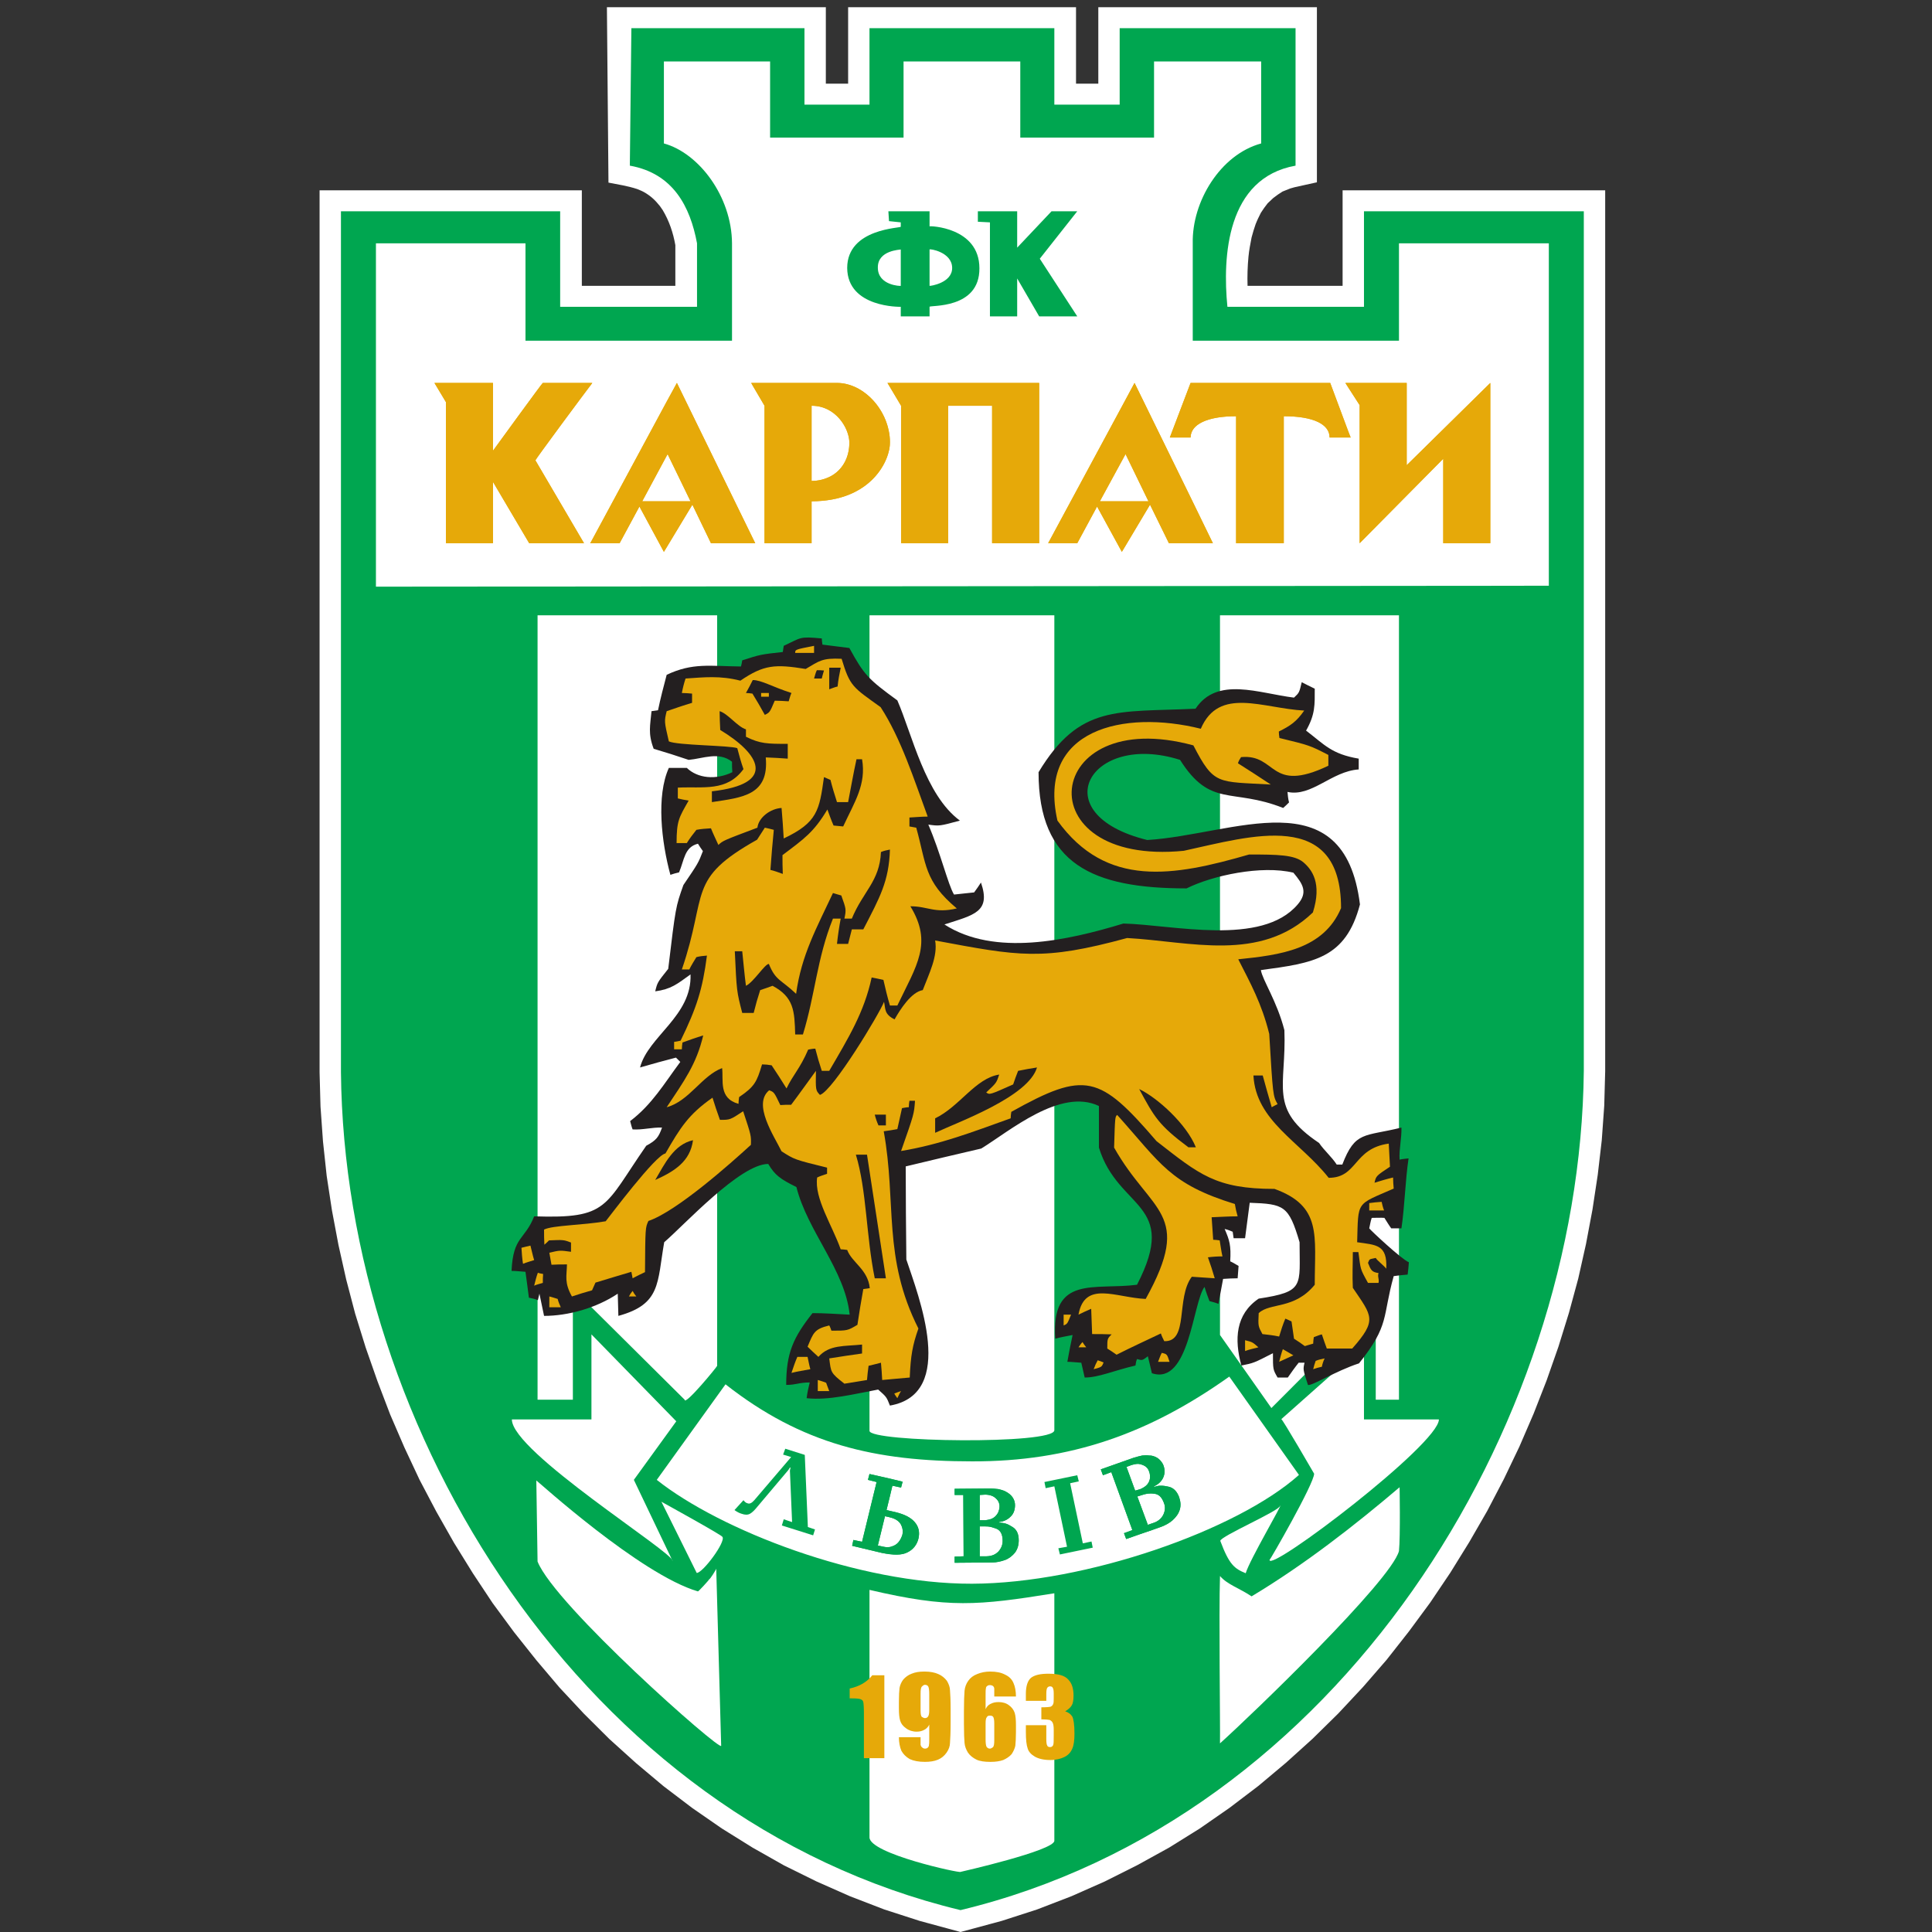 <?xml version="1.0" encoding="UTF-8"?>
<svg xmlns="http://www.w3.org/2000/svg" width="266" height="266" viewBox="0 0 266 266" fill="none">
  <rect x="0" y="0" width="266" height="266" fill="#333333" stroke="none"/>
  <g clip-path="url(#clip0_1625_641)">
    <path fill-rule="evenodd" clip-rule="evenodd" d="M169.292 248.899L173.256 245.886L177.051 242.703L180.717 239.393L184.255 235.913L187.665 232.264L190.906 228.53L193.975 224.625L196.917 220.638L199.687 216.521L202.288 212.319L204.76 208.033L207.063 203.621L209.195 199.165L211.155 194.624L212.945 190.043L214.567 185.416L216.015 180.749L217.294 176.039L218.36 171.285L219.254 166.534L219.981 161.738L220.533 156.985L220.874 152.232L221.004 147.481V26.201H184.851V39.356H171.765C171.722 37.999 171.765 36.683 171.893 35.326C171.977 34.434 172.149 33.585 172.319 32.694C172.49 32.058 172.661 31.463 172.874 30.869C173.087 30.318 173.342 29.808 173.598 29.299C173.896 28.833 174.196 28.408 174.537 27.983L175.304 27.263C175.729 26.923 176.113 26.669 176.583 26.371L177.648 25.947L178.245 25.777L181.314 25.099V0.995H151.217V11.519H148.148V0.995H116.771V11.519H113.702V0.995H83.561L83.775 25.141C85.097 25.395 86.461 25.608 87.74 26.032C88.038 26.159 88.379 26.286 88.678 26.457C89.573 26.965 90.212 27.56 90.851 28.366L91.236 28.918C92.131 30.403 92.685 32.058 92.983 33.755V39.357H80.108V26.201H44V147.65L44.128 152.36L44.469 157.155L44.98 161.908L45.706 166.661L46.601 171.412L47.666 176.166L48.903 180.877L50.352 185.545L51.972 190.169L53.72 194.753L55.681 199.292L57.77 203.749L60.072 208.119L62.502 212.404L65.102 216.606L67.831 220.722L70.772 224.711L73.841 228.572L77.039 232.349L80.407 235.956L83.903 239.435L87.569 242.745L91.363 245.929L95.328 248.94L99.378 251.742L103.598 254.372L107.946 256.833L112.423 259.041L117.026 261.078L121.758 262.901L126.619 264.471L132.246 266L137.915 264.471L142.776 262.901L147.508 261.078L152.111 259.041L156.588 256.793L160.979 254.372L165.199 251.742L169.292 248.899Z" fill="white"></path>
    <path fill-rule="evenodd" clip-rule="evenodd" d="M132.245 262.987C184.255 250.468 217.55 196.746 218.061 147.437V29.087H187.794V42.242H168.992C168.31 35.367 168.866 24.504 178.373 22.808V3.881H154.158V14.405H145.163V3.881H119.712V14.405H110.76V3.881H86.929L86.717 22.808C92.684 23.868 95.029 28.451 95.967 33.5V42.242H77.124V29.087H46.942V147.607C47.411 196.916 80.279 250.468 132.246 262.987" fill="#00A650"></path>
    <path fill-rule="evenodd" clip-rule="evenodd" d="M51.759 80.772V33.5H72.349V46.91H100.784V33.5C100.741 27.05 96.223 21.067 91.406 19.751V8.464H106.028V18.945H124.402V8.464H140.474V18.945H158.89V8.464H173.639V19.751C168.012 21.279 164.091 27.771 164.219 33.5V46.91H192.612V33.5H213.245V80.645L51.759 80.772ZM187.794 185.289V195.431H198.11C198.11 198.827 174.791 216.521 174.791 214.78C174.876 214.78 180.931 204.257 180.931 202.9C180.931 202.9 176.583 195.389 176.412 195.389L187.794 185.289ZM78.873 177.439V192.715H74.012V84.719H98.738V188.047C98.738 188.175 94.262 193.605 94.262 192.715L78.873 177.439ZM119.713 84.719H145.163V196.916C145.163 198.911 119.755 198.571 119.713 197.002V84.719Z" fill="white"></path>
    <path fill-rule="evenodd" clip-rule="evenodd" d="M175.046 193.861L167.97 183.804V84.719H192.611V192.715H189.414V179.475L175.046 193.861Z" fill="white"></path>
    <path fill-rule="evenodd" clip-rule="evenodd" d="M122.526 193.522C122.058 192.332 122.058 192.332 120.906 191.315C117.666 191.91 114.085 192.844 111.059 192.504C111.144 191.781 111.314 191.018 111.485 190.339C109.95 190.339 109.651 190.677 108.245 190.677C108.245 186.265 109.225 184.143 111.868 180.791C113.445 180.791 115.364 180.918 116.984 181.003C116.344 174.85 111.187 169.546 109.651 163.435C107.435 162.331 106.71 161.824 105.772 160.254C101.893 160.254 94.176 168.697 91.448 171.031C90.468 176.632 91.022 179.561 85.138 181.173C85.096 180.367 85.096 178.881 85.053 178.117C82.069 180.112 78.19 181.173 74.907 181.173C74.695 180.112 74.481 179.093 74.268 178.117C74.182 178.415 74.14 178.712 74.055 179.009C73.672 178.838 73.245 178.755 72.819 178.669C72.648 177.438 72.52 176.25 72.349 175.104C71.668 175.062 71.071 174.978 70.431 174.978C70.644 170.181 72.264 170.733 73.543 167.466C83.818 167.806 83.135 166.15 88.975 157.748C90.382 156.985 90.681 156.561 91.15 155.244C89.701 155.203 88.506 155.585 87.1 155.499C86.972 155.202 86.887 154.821 86.759 154.354C89.785 152.061 91.448 149.177 93.665 146.205C93.452 145.995 93.239 145.783 93.068 145.613C91.412 146.04 89.764 146.493 88.123 146.97C89.231 142.685 95.285 139.885 95.072 134.156C93.196 135.514 92.386 136.192 90.212 136.489C90.51 135.26 90.51 135.26 92.002 133.392C93.025 124.862 93.025 124.862 94.092 121.849C96.138 118.836 96.138 118.836 96.777 117.182C96.521 116.841 96.308 116.503 96.095 116.164C94.219 116.629 94.219 118.413 93.494 120.109C93.068 120.195 92.685 120.322 92.3 120.449C91.064 115.909 90.34 109.586 92.088 105.725H94.56C96.052 107.168 98.567 107.421 100.827 106.318C100.784 105.851 100.784 105.342 100.784 104.875C98.951 103.433 96.777 104.451 94.816 104.621C93.221 104.079 91.615 103.57 89.999 103.093C89.189 100.971 89.53 99.868 89.7 97.916C89.956 97.874 90.254 97.831 90.596 97.789C90.937 96.134 91.363 94.521 91.789 92.909C95.37 91.211 97.757 91.721 102.021 91.763C102.106 91.466 102.148 91.169 102.191 90.915C104.706 90.109 104.706 90.109 107.776 89.768C107.818 89.472 107.861 89.174 107.904 88.92C110.377 87.774 109.993 87.605 113.146 87.902C113.146 88.156 113.19 88.454 113.232 88.75C114.427 88.92 115.705 89.047 116.941 89.216C118.987 92.951 119.541 93.503 123.548 96.431C125.595 101.141 127.385 109.459 132.16 112.981C129.347 113.744 129.347 113.744 127.812 113.532C129.474 117.351 130.542 121.849 131.351 123.164C132.246 123.08 133.183 122.953 134.121 122.868C134.463 122.401 134.761 121.976 135.06 121.51C136.466 125.583 134.079 125.966 130.029 127.28C136.935 131.736 146.996 129.487 154.669 127.153C161.492 127.324 173.726 130.337 178.669 124.523C180.079 122.868 179.437 121.764 178.074 120.152C173.683 119.09 166.947 120.533 163.367 122.316C150.449 122.316 142.989 119.006 142.989 106.318C148.659 96.941 153.773 98.086 164.601 97.577C167.587 93.079 173.299 95.456 178.16 96.049C178.883 95.37 178.883 95.37 179.224 93.927C179.822 94.225 180.377 94.521 181.016 94.819C181.016 97.025 181.101 98.34 179.822 100.59C182.378 102.541 183.318 103.815 187.069 104.451V105.936C183.318 106.191 180.589 109.755 177.264 109.033C177.305 109.5 177.35 110.01 177.477 110.477C177.222 110.731 176.965 110.986 176.667 111.241C169.591 108.44 166.692 111.283 162.471 104.621C150.066 100.674 143.501 112.09 157.951 115.654C169.846 114.932 185.065 107.039 187.24 124.523C185.278 131.992 180.845 132.586 173.598 133.562C173.811 134.918 175.815 137.848 176.837 141.836C177.136 149.644 174.578 152.658 181.613 157.367C182.294 158.386 183.36 159.277 184.041 160.338H184.81C186.601 155.671 187.836 156.517 192.951 155.245C192.995 156.73 192.611 158.173 192.696 159.657C193.079 159.573 193.549 159.53 193.932 159.489C193.464 162.671 193.421 165.896 192.951 169.122H191.546C191.204 168.654 190.906 168.145 190.607 167.678C190.138 167.638 189.244 167.678 188.86 167.678C188.687 168.188 188.646 168.57 188.519 169.122C188.732 169.42 192.995 173.407 193.975 173.79C193.932 174.34 193.89 174.892 193.805 175.487C193.123 175.529 192.526 175.614 191.887 175.699C190.309 181.301 191.374 182.403 187.11 187.709C183.956 188.726 180.546 190.89 180.079 190.677C179.395 188.557 179.395 188.557 179.609 187.622H178.799C178.287 188.259 177.775 188.981 177.306 189.66H175.9C175.26 188.557 175.26 188.557 175.26 186.308C172.617 187.665 172.617 187.665 170.911 188.006C169.932 184.398 170.101 180.962 173.299 178.796C179.651 177.821 178.927 177.099 178.927 171.031C177.434 165.981 176.796 165.769 172.062 165.599C171.851 167.169 171.637 168.825 171.423 170.479H169.846C169.802 170.181 169.761 169.885 169.719 169.588C169.334 169.42 168.992 169.291 168.61 169.207C169.292 170.777 169.504 171.455 169.378 173.661C169.761 173.832 170.101 174.044 170.529 174.298C170.485 174.85 170.442 175.402 170.4 175.997C169.719 175.997 169.036 176.039 168.397 176.081C168.184 177.184 167.97 178.372 167.757 179.519C167.373 179.347 166.947 179.263 166.521 179.136C166.267 178.494 166.039 177.843 165.838 177.184C164.219 179.306 163.751 190.804 158.592 189.066C158.422 188.26 158.208 187.453 158.037 186.731C157.269 187.324 157.269 187.324 156.546 187.114C156.417 187.41 156.375 187.709 156.333 188.006C153.263 188.726 151.259 189.66 149.342 189.66C149.17 188.981 149.042 188.259 148.872 187.622C148.19 187.581 147.551 187.496 146.953 187.496C147.166 186.265 147.423 184.993 147.678 183.804C146.826 183.973 146.058 184.101 145.291 184.312C144.693 175.487 150.705 177.651 156.546 176.886C162.428 165.514 153.945 166.619 151.302 158.003V152.276C146.015 149.73 138.982 155.754 135.101 158.131C131.649 158.938 128.196 159.744 124.7 160.592C124.7 164.836 124.743 169.079 124.786 173.407C126.448 178.415 131.778 191.909 122.526 193.522Z" fill="#231F20"></path>
    <path fill-rule="evenodd" clip-rule="evenodd" d="M116.26 190.508C114.298 188.981 114.427 188.939 114.171 187.028C115.705 186.774 117.198 186.563 118.689 186.351V185.12C116.26 185.373 114.171 185.12 112.678 186.818C112.124 186.308 111.655 185.883 111.187 185.416C111.997 183.506 112.081 182.998 114.171 182.488C114.297 182.7 114.383 182.955 114.47 183.21C116.686 183.21 116.686 183.21 118.05 182.404C118.305 180.749 118.561 179.094 118.86 177.48C119.116 177.438 119.415 177.397 119.754 177.353C119.499 174.765 117.282 173.832 116.643 172.091C116.302 172.049 116.004 172.007 115.748 172.007C114.596 168.739 112.081 164.963 112.508 162.119C112.934 161.908 113.404 161.779 113.872 161.612V160.761C109.396 159.658 109.396 159.658 107.605 158.512C106.539 156.349 103.598 152.02 105.899 150.111C106.582 150.365 106.582 150.365 107.435 152.148C107.904 152.106 108.373 152.106 108.927 152.106C110.078 150.577 111.187 149.007 112.337 147.437C112.295 150.111 112.295 150.111 112.892 150.748C114.683 150.196 121.119 139.501 121.716 137.932C121.93 138.908 121.716 139.63 123.165 140.351C123.932 138.993 125.467 136.574 127.046 136.32C127.94 133.985 129.134 131.651 128.751 129.487C140.347 131.651 143.501 132.33 155.181 129.148C163.835 129.614 173.513 132.586 180.76 125.626C182.038 121.595 180.632 119.728 179.437 118.709C178.203 117.691 175.942 117.648 171.977 117.648C161.577 120.66 152.324 122.316 145.589 112.981C142.733 100.335 154.755 97.704 165.328 100.335C167.842 94.48 173.853 97.535 179.566 97.832C178.5 99.359 177.69 99.911 176.07 100.717C176.07 101.015 176.113 101.311 176.155 101.608C180.334 102.626 180.334 102.626 182.891 103.942V105.427C174.706 109.332 175.856 103.772 170.869 104.24C170.699 104.494 170.529 104.791 170.442 105.089C171.936 106.021 173.469 107.04 174.961 108.015C167.587 107.591 167.16 108.143 164.305 102.626C143.501 96.941 140.942 119.303 162.982 117.139C172.191 115.145 184.638 111.199 184.638 125.032C182.209 130.76 176.198 131.483 170.485 132.076C172.149 135.343 173.726 138.187 174.75 142.346C175.26 150.875 175.26 150.875 175.9 152.02C175.602 152.148 175.345 152.318 175.09 152.444C174.664 150.96 174.238 149.518 173.853 148.073H172.574C172.915 154.355 178.97 157.155 182.933 162.163C186.942 162.163 186.301 158.131 191.204 157.453C191.246 158.512 191.333 159.573 191.374 160.634C189.457 161.908 189.457 161.908 189.244 162.841C190.054 162.587 190.906 162.331 191.801 162.119C191.801 162.629 191.844 163.138 191.887 163.647C186.644 165.94 187.027 165.259 186.856 171.031C189.457 171.412 191.034 171.328 190.862 174.681C190.564 174.255 189.627 173.577 189.414 173.194C188.476 173.407 188.604 173.28 188.347 173.874C188.732 174.85 188.86 175.148 189.797 175.275C189.627 175.826 189.925 176.081 189.797 176.632H188.347C187.197 174.552 187.368 174.85 187.026 172.389H186.259C186.259 174.13 186.173 175.487 186.259 177.311C188.901 181.216 189.669 181.724 186.173 185.671H182.678C182.438 185.025 182.211 184.374 181.996 183.718C181.613 183.804 181.271 183.973 180.888 184.102C180.845 184.398 180.802 184.695 180.802 184.993C180.377 185.12 180.035 185.204 179.651 185.332C179.168 184.973 178.67 184.633 178.16 184.313C178.03 183.506 177.947 182.7 177.818 181.936C177.519 181.808 177.223 181.639 176.965 181.555C176.623 182.361 176.368 183.167 176.113 184.016C175.345 183.846 174.536 183.762 173.812 183.678C173.214 182.574 173.214 182.574 173.299 180.791C174.876 179.306 178.203 180.325 181.016 176.886C181.016 170.14 182.038 166.065 175.474 163.689C167.373 163.689 165.115 161.695 159.23 157.112C151.387 147.989 149.427 147.395 139.237 153.081C139.194 153.377 139.151 153.675 139.151 153.972C133.823 155.881 129.433 157.58 124.061 158.471C125.851 153.377 125.851 153.377 125.979 151.554H125.212C125.168 151.851 125.126 152.148 125.126 152.444C124.786 152.444 124.486 152.53 124.188 152.572C123.975 153.506 123.762 154.481 123.548 155.457C122.909 155.585 122.313 155.671 121.673 155.755C123.464 165.643 121.502 173.11 126.448 182.912C125.639 185.204 125.382 186.647 125.255 189.66C123.975 189.787 122.697 189.872 121.46 190C121.417 189.235 121.375 188.429 121.29 187.622C120.735 187.75 120.181 187.921 119.585 188.047C119.499 188.727 119.415 189.364 119.371 190C118.348 190.17 117.282 190.339 116.26 190.508Z" fill="#E6A909"></path>
    <path fill-rule="evenodd" clip-rule="evenodd" d="M171.509 216.606C169.974 215.969 169.249 215.46 168.012 212.15C168.012 211.514 176.241 207.991 176.241 207.313C176.71 206.888 172.062 214.738 171.509 216.606ZM92.6 214.909C92.77 213.763 70.474 199.887 70.474 195.431H81.43V183.719L93.111 195.685L87.27 203.749L92.6 214.909Z" fill="white"></path>
    <path fill-rule="evenodd" clip-rule="evenodd" d="M95.925 216.565L91.064 206.761C91.064 206.761 99.463 211.386 99.463 211.598C99.974 212.235 96.777 216.565 95.925 216.565ZM133.823 218.049C118.177 218.091 99.122 210.665 90.425 203.749L99.889 190.594C110.419 198.867 120.522 201.201 133.823 201.201C147.338 201.245 158.208 197.382 169.249 189.532L178.841 203.069C170.359 210.665 149.512 218.004 133.823 218.049ZM167.97 240.029C168.012 237.399 167.801 222.249 167.97 216.987C168.992 218.176 170.614 218.643 172.319 219.788C179.609 215.417 186.557 209.986 192.696 204.766C192.696 204.385 192.823 211.514 192.611 213.551C191.502 217.667 172.36 236.084 167.97 240.029ZM119.713 252.972V218.896C130.583 221.444 134.633 221.061 145.163 219.365V253.439C145.163 254.797 132.246 257.725 132.246 257.725C132.246 257.937 119.713 255.222 119.713 252.972Z" fill="white"></path>
    <path fill-rule="evenodd" clip-rule="evenodd" d="M99.292 240.369C99.164 241.133 76.4 221.019 74.012 214.993L73.842 203.833C73.928 203.833 88.124 216.774 96.096 219.108C96.181 219.108 97.63 217.538 97.63 217.453C97.758 217.453 98.611 216.095 98.611 215.968L99.293 240.368" fill="white"></path>
    <path fill-rule="evenodd" clip-rule="evenodd" d="M81.43 74.535L81.26 74.79H81.43V74.535ZM81.43 52.724V52.893C80.322 54.336 73.713 63.247 73.713 63.375L80.407 74.79H72.861L67.874 66.345V74.79H61.393V55.354L59.816 52.724H67.874V62.059C68.343 61.422 74.652 52.723 74.737 52.723L81.43 52.724ZM81.43 52.893V52.724H81.558C81.514 52.724 81.473 52.808 81.43 52.893ZM91.747 55.354V62.822L88.421 69.018H91.747V75.426L91.405 75.978L88.037 69.739L85.309 74.79H81.43V74.535L91.747 55.354ZM103.684 74.195L93.197 52.724L91.747 55.354V62.822L91.918 62.525L95.072 69.018H91.747V75.426L95.328 69.485L97.886 74.79H103.684V74.195ZM103.684 52.724V53.19L103.428 52.724H103.684ZM103.684 74.79L103.982 74.79L103.684 74.195V74.79ZM114.341 52.724V56.586C113.616 56.118 112.721 55.864 111.74 55.864V66.217C112.721 66.217 113.574 65.962 114.341 65.581V68.806C113.531 68.933 112.678 69.018 111.74 69.018V74.79H105.261V55.864L103.684 53.19V52.724H114.341ZM122.355 59.3C121.632 55.735 118.561 52.724 115.236 52.724H114.341V56.586C116.004 57.604 116.941 59.555 116.941 60.955C116.941 63.035 115.96 64.733 114.341 65.581V68.806C119.499 67.957 121.758 64.562 122.355 62.186V59.3ZM122.355 52.978L122.185 52.724H122.355V52.978ZM122.355 62.186C122.47 61.757 122.527 61.314 122.526 60.87C122.526 60.361 122.483 59.81 122.355 59.3V62.186ZM154.796 55.354V62.822L151.429 69.018H154.796V75.426L154.457 75.978L151.046 69.739L148.318 74.79H144.311L154.796 55.354ZM124.061 74.79V55.864L122.355 52.978V52.724H143.074V74.79H136.594V55.864H130.542V74.79H124.061ZM164.048 68.721L156.205 52.724L154.796 55.354V62.822L154.969 62.525L158.123 69.018H154.796V75.426L158.337 69.485L160.937 74.79H164.048V68.721ZM164.048 52.724V59.555C163.965 59.772 163.922 60.002 163.92 60.235H161.064L163.92 52.724H164.048ZM164.048 74.79V68.721L166.991 74.79L164.048 74.79ZM185.578 59.3L183.146 52.724H164.048V59.555C164.56 58.155 166.733 57.306 170.188 57.306V74.79H176.752V57.306C180.931 57.306 183.061 58.452 183.061 60.235H185.578V59.3ZM185.578 52.724V53.275L185.236 52.724H185.578ZM185.578 53.275L187.197 55.779V74.79L198.707 63.161V74.79H205.187V52.724L193.676 64.053V52.724H185.578V53.275ZM185.578 60.235V59.3L185.96 60.234L185.578 60.235Z" fill="#E6A909"></path>
    <path fill-rule="evenodd" clip-rule="evenodd" d="M166.991 74.79H160.937L158.337 69.485L154.457 75.978L151.046 69.739L148.318 74.79H144.311L156.205 52.724L166.991 74.79ZM151.429 69.018L154.969 62.526L158.123 69.018H151.429ZM61.393 74.79V55.354L59.816 52.724H67.874V62.059C68.343 61.422 74.652 52.723 74.737 52.723H81.558C81.047 53.318 73.713 63.247 73.713 63.375L80.407 74.79H72.861L67.874 66.345V74.79H61.393ZM103.982 74.79H97.886L95.328 69.485L91.405 75.978L88.037 69.739L85.309 74.79H81.26L93.197 52.724L103.982 74.79ZM88.421 69.018L91.918 62.526L95.072 69.018H88.421ZM105.261 74.79V55.864L103.428 52.724H115.236C119.031 52.724 122.526 56.669 122.526 60.87C122.611 63.247 120.054 69.018 111.74 69.018V74.79H105.261ZM111.74 66.216V55.864C115.066 55.864 116.941 58.961 116.941 60.955C116.941 64.011 114.853 66.216 111.74 66.216ZM187.197 74.79V55.779L185.236 52.724H193.676V64.053L205.187 52.724V74.79H198.707V63.161L187.197 74.79ZM170.187 74.79V57.306C166.18 57.306 163.92 58.452 163.92 60.235H161.064L163.92 52.724H183.146L185.96 60.235H183.061C183.061 58.452 180.93 57.306 176.752 57.306V74.79H170.187ZM124.061 74.79V55.864L122.185 52.724H143.074V74.79H136.594V55.864H130.542V74.79H124.061ZM188.518 166.661V165.642C189.074 165.557 189.627 165.514 190.224 165.471C190.309 165.854 190.395 166.236 190.564 166.661H188.519M123.548 192.504C123.392 192.301 123.25 192.088 123.123 191.866C123.464 191.74 123.762 191.612 124.061 191.528C123.848 191.824 123.72 192.163 123.548 192.504ZM112.593 191.528V190C112.976 190.127 113.36 190.211 113.744 190.383C113.872 190.722 114 191.102 114.171 191.528H112.593ZM108.97 189.024C109.225 188.259 109.481 187.496 109.78 186.817H111.187C111.314 187.369 111.399 187.92 111.569 188.514C110.675 188.684 109.78 188.812 108.97 189.024ZM150.578 188.514C150.747 188.047 150.919 187.665 151.133 187.283C151.387 187.369 151.642 187.453 151.942 187.581C151.686 188.216 151.686 188.216 150.578 188.514M180.802 188.514C180.887 188.132 181.016 187.709 181.143 187.369C181.527 187.2 181.954 187.114 182.379 187.028C182.201 187.392 182.072 187.777 181.996 188.175C181.569 188.259 181.143 188.387 180.802 188.514ZM159.444 187.496C159.615 187.071 159.742 186.647 159.955 186.265C160.681 186.433 160.681 186.433 161.022 187.496H159.444ZM176.113 187.496C176.283 186.903 176.411 186.308 176.624 185.756C177.092 186.011 177.563 186.308 178.074 186.605C177.433 186.902 176.752 187.2 176.113 187.496ZM171.423 186.011V184.524C172.447 184.78 172.447 184.78 173.256 185.501C172.617 185.671 171.977 185.798 171.423 186.011ZM148.487 185.501C148.659 185.247 148.828 184.993 149.042 184.78C149.17 184.993 149.342 185.247 149.554 185.501H148.487ZM146.442 182.488V181.003H147.465C146.954 182.276 146.954 182.276 146.442 182.488ZM75.632 179.985V178.5C76.015 178.583 76.356 178.712 76.783 178.839C76.868 179.221 77.04 179.604 77.209 179.985H75.632ZM86.588 178.5C86.716 178.245 86.887 177.99 87.099 177.736C87.227 177.99 87.398 178.245 87.612 178.5H86.588ZM73.543 177.014C73.713 176.378 73.842 175.783 74.055 175.231C74.268 175.316 74.523 175.36 74.779 175.402C74.737 175.783 74.737 176.208 74.737 176.632C74.31 176.76 73.928 176.845 73.543 177.014ZM72.008 174.002C71.881 173.238 71.838 172.474 71.795 171.795C72.179 171.71 72.605 171.583 73.032 171.498C73.202 172.135 73.331 172.813 73.543 173.493C73.032 173.661 72.521 173.79 72.008 174.002ZM153.732 186.52C153.306 186.223 152.879 185.926 152.453 185.671C152.453 184.313 152.453 184.313 153.051 183.718C152.155 183.677 151.259 183.677 150.365 183.677C150.322 182.488 150.278 181.342 150.237 180.197C149.639 180.451 149.085 180.706 148.487 181.003C149.342 176.251 153.647 178.669 157.74 178.839C164.346 166.914 158.507 167.085 153.391 158.003C153.519 153.761 153.519 153.761 153.817 153.506C159.828 160.21 161.064 163.01 170.017 165.769C170.101 166.321 170.229 166.873 170.4 167.466C169.165 167.466 167.97 167.552 166.82 167.593C166.905 168.57 166.947 169.63 167.033 170.692C167.288 170.692 167.628 170.733 167.927 170.777C168.055 171.498 168.14 172.263 168.31 172.982C167.628 172.982 166.947 173.026 166.308 173.11C166.652 174.062 166.964 175.025 167.246 175.997C166.18 175.911 165.115 175.868 164.091 175.783C161.874 178.712 163.708 184.78 160.297 184.653C160.126 184.313 159.955 183.973 159.828 183.592C157.782 184.568 155.736 185.501 153.732 186.52Z" fill="#E6A909"></path>
    <path fill-rule="evenodd" clip-rule="evenodd" d="M120.437 175.997C119.243 170.14 119.329 163.86 117.837 158.978H119.371C120.224 164.624 121.119 170.31 121.971 175.997H120.437ZM163.622 157.961C159.529 154.906 158.932 153.802 156.845 149.941C159.402 151.171 163.367 154.779 164.646 157.961H163.622ZM128.751 155.966V153.972C132.119 152.36 134.292 148.457 137.574 147.947C137.191 149.093 137.191 149.093 135.783 150.409C136.253 150.748 136.253 150.748 139.492 149.305C139.707 148.667 139.92 148.073 140.175 147.437C141.029 147.268 141.881 147.098 142.776 146.971C141.583 151.002 132.119 154.396 128.751 155.966ZM120.949 154.947C120.734 154.469 120.563 153.973 120.437 153.464H121.971V154.947H120.949Z" fill="#231F20"></path>
    <path fill-rule="evenodd" clip-rule="evenodd" d="M78.744 178.5C77.679 176.592 78.019 175.741 78.062 174.086C77.337 174.086 76.612 174.086 75.93 174.131C75.845 173.578 75.717 173.026 75.632 172.474C77.082 172.135 77.082 172.135 78.617 172.347V171.073C77.594 170.692 77.594 170.692 75.59 170.777C75.376 170.99 75.164 171.2 74.95 171.371C74.907 170.692 74.907 169.971 74.907 169.29C76.058 168.698 80.236 168.698 83.391 168.145C83.945 167.466 90.254 159.022 91.619 158.81C93.665 155.245 94.816 153.422 98.098 151.128C98.397 152.106 98.738 153.124 99.122 154.184C100.529 154.184 100.529 154.184 102.319 152.996C103.427 156.349 103.427 156.349 103.385 157.621C100.571 160.21 93.153 166.788 89.274 168.104C88.847 169.036 88.847 169.036 88.805 175.148C88.251 175.402 87.654 175.699 87.099 175.997C87.057 175.7 86.972 175.402 86.929 175.104C85.267 175.614 83.604 176.081 81.984 176.592C81.814 176.93 81.686 177.312 81.514 177.651C80.583 177.909 79.659 178.191 78.744 178.5Z" fill="#E6A909"></path>
    <path fill-rule="evenodd" clip-rule="evenodd" d="M91.789 152.445C94.177 148.839 95.881 146.546 96.82 142.559C95.84 142.855 94.902 143.194 93.963 143.534C93.921 143.83 93.878 144.17 93.878 144.468H92.812V143.449C93.068 143.406 93.41 143.364 93.708 143.279C95.924 138.738 96.734 136.192 97.332 131.567C96.82 131.61 96.351 131.651 95.881 131.779C95.541 132.33 95.199 132.882 94.901 133.477H93.878C97.502 122.911 94.475 121.086 104.237 115.612C104.579 115.06 104.962 114.509 105.303 113.956C105.687 114.042 106.113 114.126 106.539 114.254C106.358 116.09 106.202 117.93 106.071 119.771C106.624 119.898 107.179 120.109 107.776 120.322C107.733 119.473 107.733 118.583 107.733 117.734C110.718 115.485 112.039 114.594 113.915 111.452C114.171 112.133 114.427 112.896 114.767 113.66C115.151 113.702 115.621 113.744 116.089 113.787C117.666 110.392 119.286 108.016 118.689 104.536H117.922C117.496 106.489 117.155 108.441 116.77 110.434H115.236C114.895 109.374 114.596 108.397 114.341 107.379C114 107.252 113.702 107.082 113.446 106.997C112.806 111.58 112.55 113.236 107.903 115.442C107.818 114.042 107.733 112.641 107.605 111.241C106.113 111.327 104.451 112.514 104.28 113.956C99.548 115.738 99.548 115.738 98.909 116.333C98.568 115.569 98.184 114.805 97.886 114.042C97.204 114.085 96.521 114.126 95.881 114.254C95.413 114.848 94.944 115.442 94.561 116.078H93.153C93.153 112.981 93.495 112.556 94.816 110.223C94.262 110.137 93.793 110.052 93.324 109.926V108.44C96.863 108.27 100.06 109.034 102.362 105.894C102.021 104.917 101.765 103.985 101.509 103.008C100.528 102.626 93.238 102.626 92.087 102.075C91.448 99.317 91.448 99.317 91.789 97.916C92.94 97.535 94.092 97.11 95.285 96.77V95.497C94.816 95.456 94.347 95.413 93.877 95.413C94.006 94.734 94.176 94.055 94.389 93.419C96.948 93.249 99.122 92.995 101.936 93.715C105.175 91.509 106.71 91.423 110.93 92.103C112.806 90.999 113.19 90.575 115.875 90.703C117.026 94.521 117.41 94.607 121.247 97.364C124.061 101.693 125.851 107.337 127.727 112.43C126.875 112.43 126.063 112.514 125.212 112.556V113.787C125.511 113.829 125.851 113.915 126.15 113.956C127.556 119.006 127.215 121.299 131.734 125.074C128.665 125.795 127.812 124.777 125.34 124.777C128.452 129.869 126.193 132.925 123.548 138.441H122.526C122.185 137.296 121.887 136.067 121.631 134.918C121.034 134.791 120.522 134.664 120.011 134.579C118.987 139.374 116.814 142.897 114.17 147.437H113.146C112.81 146.43 112.511 145.411 112.252 144.382C111.868 144.382 111.569 144.468 111.272 144.51C110.163 147.098 109.182 147.989 108.288 149.857C107.625 148.783 106.942 147.722 106.241 146.673C105.805 146.593 105.363 146.551 104.92 146.546C104.195 148.965 103.896 149.602 101.765 151.045C101.722 151.341 101.679 151.681 101.679 151.979C98.909 151.214 99.634 148.753 99.42 147.056C96.607 148.116 94.901 151.597 91.789 152.445Z" fill="#E6A909"></path>
    <path fill-rule="evenodd" clip-rule="evenodd" d="M109.481 142.43C109.396 139.206 109.31 137.296 106.369 135.726C105.772 135.938 105.218 136.148 104.664 136.32C104.326 137.355 104.027 138.402 103.768 139.46H102.191C101.424 136.488 101.424 136.488 101.169 130.972H102.191C102.362 132.542 102.49 134.112 102.702 135.726C103.769 135.216 105.303 132.713 105.858 132.713C106.795 135.047 107.52 134.834 109.609 136.829C110.333 131.482 112.465 127.705 114.683 122.953C115.065 123.08 115.406 123.164 115.833 123.292C116.515 125.202 116.515 125.202 116.26 126.474H117.282C118.817 122.74 121.119 121.341 121.29 117.309C121.673 117.139 122.1 117.055 122.526 116.97C122.398 121.341 121.119 123.59 118.859 127.959H117.282C117.111 128.639 116.941 129.276 116.771 129.954H115.236C115.364 128.767 115.534 127.621 115.748 126.474H114.683C112.465 131.992 112.252 136.871 110.547 142.43H109.481ZM98.013 110.434V108.949C107.094 107.93 104.579 103.772 99.164 100.505C99.122 99.613 99.079 98.765 99.079 97.916C100.23 98.255 101.509 100.038 102.703 100.42V101.437C104.664 102.414 105.687 102.414 108.458 102.414V104.451C107.45 104.375 106.441 104.319 105.431 104.282C105.9 109.5 102.233 109.798 98.013 110.434ZM105.303 98.426C104.76 97.435 104.191 96.459 103.597 95.497C103.299 95.455 102.958 95.412 102.703 95.412C103.043 94.819 103.343 94.225 103.641 93.63C104.835 93.63 106.327 94.564 108.97 95.412C108.799 95.751 108.714 96.176 108.586 96.558C107.904 96.516 107.307 96.473 106.667 96.473C105.985 98.086 105.985 98.086 105.303 98.426ZM114.171 94.903V91.933H115.748C115.577 92.781 115.407 93.631 115.321 94.521C114.895 94.606 114.554 94.776 114.171 94.903ZM112.081 93.418C112.21 92.994 112.295 92.612 112.465 92.273C112.763 92.273 113.062 92.273 113.446 92.315C113.36 92.654 113.232 92.994 113.147 93.418H112.081Z" fill="#231F20"></path>
    <path fill-rule="evenodd" clip-rule="evenodd" d="M109.481 89.896C109.481 89.429 109.481 89.429 112.081 88.92V89.896H109.481M104.792 95.922V95.413H105.857V95.921L104.792 95.922Z" fill="#E6A909"></path>
    <path fill-rule="evenodd" clip-rule="evenodd" d="M90.211 162.459C91.534 160.21 92.769 157.58 95.413 156.985C95.029 159.913 92.855 161.271 90.211 162.459Z" fill="#231F20"></path>
    <path fill-rule="evenodd" clip-rule="evenodd" d="M122.313 29.087H127.984V31.167C127.94 31.081 134.846 31.251 134.846 36.938C134.888 42.624 127.983 41.987 127.983 42.242V43.557H124.018V42.242C124.018 42.242 116.686 42.412 116.643 36.895C116.643 31.379 124.188 31.422 124.018 31.209V30.615L122.398 30.445L122.313 29.087Z" fill="#00A650"></path>
    <path fill-rule="evenodd" clip-rule="evenodd" d="M124.018 34.349V39.357C124.018 39.4 120.863 39.314 120.863 36.853C120.82 34.434 123.975 34.392 124.018 34.349ZM127.983 34.349V39.357C128.025 39.4 131.138 38.974 131.094 36.853C131.051 34.688 127.983 34.222 127.983 34.349Z" fill="white"></path>
    <path fill-rule="evenodd" clip-rule="evenodd" d="M134.633 29.087H140.046V34.095L144.778 29.087H148.318L143.159 35.622L148.318 43.557H143.074L140.046 38.338V43.557H136.296V30.615L134.633 30.53V29.087ZM108.756 202.051L108.544 202.39L104.067 207.694C103.81 207.991 103.555 208.246 103.257 208.416C102.958 208.585 102.574 208.585 102.106 208.416C101.807 208.331 101.466 208.161 101.125 207.906L102.361 206.548C102.532 206.761 102.703 206.931 102.916 206.973C103.214 207.099 103.513 206.931 103.853 206.548L108.927 200.607L107.818 200.268L108.117 199.462L110.803 200.311L111.228 210.241L112.209 210.58L111.954 211.386L107.647 210.029L107.904 209.179L109.055 209.562L108.756 202.475L108.842 202.051H108.756ZM118.689 212.277L120.693 204.047L119.499 203.749L119.712 202.943L122.569 203.578V205.827L122.057 207.906L122.569 208.033V208.925C122.526 208.925 122.483 208.925 122.441 208.883L121.844 208.756L120.863 212.787L121.631 212.956C121.971 213.042 122.269 213.042 122.569 212.998V213.974C122.227 213.932 121.844 213.889 121.417 213.805L117.325 212.829L117.496 212.023L118.689 212.277ZM122.569 208.033L123.336 208.204C124.529 208.501 125.382 208.925 125.936 209.561C126.491 210.198 126.661 210.962 126.448 211.853C126.235 212.702 125.723 213.339 124.956 213.72C124.359 214.017 123.592 214.102 122.569 213.974V212.998C122.653 212.956 122.739 212.956 122.782 212.914C123.129 212.823 123.441 212.631 123.677 212.362C123.932 212.065 124.104 211.725 124.231 211.344C124.359 210.834 124.274 210.326 124.018 209.857C123.762 209.435 123.293 209.095 122.569 208.925V208.033ZM122.569 203.578L124.274 204.002L124.061 204.808L122.867 204.554L122.569 205.827V203.578Z" fill="#00A650"></path>
    <path fill-rule="evenodd" clip-rule="evenodd" d="M120.863 212.787L121.631 212.956C122.057 213.042 122.44 213.042 122.782 212.914C123.129 212.823 123.441 212.631 123.677 212.362C123.932 212.065 124.104 211.725 124.231 211.344C124.359 210.834 124.274 210.326 124.018 209.857C123.762 209.391 123.208 209.053 122.441 208.883L121.844 208.756L120.863 212.787ZM118.689 212.277L120.693 204.047L119.499 203.749L119.712 202.943L124.274 204.002L124.061 204.808L122.867 204.554L122.057 207.906L123.336 208.203C124.529 208.5 125.382 208.925 125.936 209.561C126.491 210.198 126.661 210.962 126.448 211.853C126.235 212.702 125.723 213.339 124.956 213.72C124.188 214.145 122.995 214.145 121.417 213.806L117.325 212.828L117.496 212.023L118.689 212.277ZM131.437 205.827V204.978L136.296 204.937H136.466V205.913C136.192 205.822 135.903 205.778 135.614 205.784L134.888 205.827V209.307H135.656C135.954 209.263 136.21 209.223 136.466 209.137V210.241C136.169 210.155 135.911 210.155 135.614 210.155H134.888V214.272H135.828C136.04 214.272 136.253 214.229 136.466 214.186V215.121L131.437 215.163V214.315L132.672 214.272L132.629 205.827H131.437ZM136.466 204.937C136.85 204.978 137.148 204.978 137.447 205.02C137.788 205.106 138.128 205.191 138.384 205.318C138.897 205.573 139.237 205.869 139.45 206.21C139.664 206.548 139.747 206.888 139.747 207.228C139.747 207.906 139.535 208.458 139.11 208.84C138.682 209.263 138.171 209.476 137.533 209.561V209.647C137.873 209.647 138.171 209.689 138.469 209.774C138.768 209.858 139.066 210.029 139.408 210.241C139.962 210.58 140.26 211.174 140.26 212.065C140.26 212.745 140.09 213.295 139.747 213.763C139.409 214.186 138.937 214.57 138.384 214.78C137.788 214.993 137.191 215.121 136.594 215.121H136.466V214.186C136.85 214.102 137.148 213.932 137.447 213.635C137.83 213.21 138.045 212.745 138.045 212.15C138.045 211.302 137.788 210.749 137.233 210.494C136.979 210.409 136.722 210.326 136.466 210.241V209.137L136.722 209.01C137.02 208.841 137.233 208.585 137.405 208.288C137.533 207.991 137.617 207.694 137.617 207.396C137.617 206.974 137.447 206.59 137.105 206.294C136.926 206.118 136.707 205.988 136.466 205.913V204.937Z" fill="#00A650"></path>
    <path fill-rule="evenodd" clip-rule="evenodd" d="M134.887 209.307H135.656C136.083 209.264 136.424 209.179 136.722 209.01C137.02 208.841 137.233 208.585 137.405 208.288C137.533 207.991 137.617 207.694 137.617 207.396C137.617 206.974 137.447 206.59 137.105 206.294C136.765 205.955 136.253 205.784 135.614 205.784L134.888 205.827L134.887 209.307ZM134.887 214.272H135.828C136.466 214.272 137.02 214.06 137.447 213.635C137.83 213.211 138.045 212.745 138.045 212.15C138.045 211.302 137.788 210.749 137.233 210.494C136.725 210.265 136.172 210.15 135.614 210.155H134.888V214.272H134.887ZM131.437 205.827V204.978L136.296 204.937C136.722 204.937 137.105 204.978 137.447 205.02C137.788 205.106 138.128 205.191 138.384 205.319C138.897 205.573 139.237 205.87 139.45 206.21C139.664 206.548 139.747 206.888 139.747 207.228C139.747 207.906 139.535 208.458 139.11 208.84C138.682 209.263 138.171 209.476 137.533 209.562V209.647C137.873 209.647 138.171 209.689 138.469 209.774C138.768 209.858 139.066 210.029 139.408 210.241C139.962 210.58 140.26 211.174 140.26 212.065C140.26 212.745 140.09 213.295 139.747 213.763C139.409 214.186 138.937 214.57 138.384 214.78C137.788 214.993 137.191 215.121 136.594 215.121L131.436 215.164V214.315L132.672 214.272L132.629 205.827H131.437ZM147.338 204.215L149.085 212.49L150.279 212.235L150.449 213.084L145.93 214.018L145.716 213.168L146.91 212.956L145.163 204.639L143.969 204.893L143.799 204.047L148.319 203.112L148.529 203.96L147.338 204.215ZM151.856 203.112L151.557 202.305L156.118 200.694C156.333 200.65 156.546 200.566 156.715 200.523V201.542C156.416 201.542 156.118 201.627 155.778 201.711L155.096 201.966L156.29 205.232L156.715 205.106V205.997L156.588 206.039L156.715 206.378V211.302L155.053 211.896L154.754 211.089L155.905 210.665L153.006 202.687L151.856 203.112ZM158.507 210.707L156.715 211.302V206.378L158.036 209.944L158.507 209.774V210.707ZM156.715 200.523C156.93 200.482 157.1 200.437 157.269 200.396C157.611 200.353 157.952 200.353 158.208 200.396H158.507V205.617C158.037 205.617 157.653 205.701 157.269 205.827L156.715 205.997V205.106L157.014 205.02C157.398 204.851 157.74 204.639 157.952 204.385C158.165 204.13 158.293 203.833 158.337 203.494C158.337 203.196 158.337 202.9 158.208 202.602C158.08 202.177 157.782 201.882 157.355 201.711C157.142 201.627 156.93 201.586 156.715 201.542V200.523ZM158.507 200.396C158.932 200.482 159.274 200.65 159.529 200.862C159.827 201.117 160.041 201.413 160.169 201.711C160.424 202.39 160.382 202.943 160.126 203.494C159.87 204.002 159.444 204.385 158.89 204.639L158.932 204.725C159.216 204.607 159.521 204.549 159.828 204.553C160.169 204.553 160.509 204.598 160.85 204.682C161.533 204.809 162.045 205.319 162.343 206.124C162.556 206.762 162.599 207.313 162.428 207.866C162.258 208.417 161.916 208.883 161.447 209.307C161.022 209.689 160.467 209.986 159.914 210.198L158.507 210.707V209.774L158.89 209.647C159.487 209.435 159.914 209.053 160.169 208.544C160.424 207.991 160.468 207.483 160.254 206.931C159.956 206.124 159.529 205.701 158.89 205.658C158.763 205.617 158.633 205.617 158.507 205.617V200.396Z" fill="#00A650"></path>
    <path fill-rule="evenodd" clip-rule="evenodd" d="M156.29 205.232L157.014 205.02C157.397 204.852 157.74 204.639 157.952 204.385C158.165 204.13 158.293 203.833 158.337 203.494C158.337 203.196 158.337 202.9 158.208 202.603C158.08 202.177 157.782 201.882 157.355 201.711C156.93 201.499 156.417 201.499 155.778 201.711L155.096 201.966L156.29 205.232ZM158.037 209.944L158.89 209.648C159.487 209.435 159.914 209.053 160.169 208.544C160.424 207.991 160.468 207.483 160.254 206.931C159.956 206.124 159.529 205.701 158.89 205.658C158.344 205.581 157.787 205.639 157.269 205.827L156.588 206.039L158.037 209.944ZM151.856 203.112L151.557 202.305L156.118 200.694C156.546 200.566 156.93 200.482 157.269 200.396C157.611 200.354 157.952 200.354 158.208 200.396C158.805 200.437 159.23 200.608 159.529 200.862C159.827 201.117 160.041 201.413 160.169 201.711C160.424 202.39 160.382 202.943 160.126 203.494C159.87 204.003 159.444 204.385 158.89 204.639L158.932 204.725C159.216 204.607 159.521 204.549 159.828 204.554C160.169 204.554 160.509 204.598 160.85 204.682C161.533 204.809 162.045 205.319 162.343 206.124C162.556 206.762 162.599 207.313 162.428 207.866C162.258 208.417 161.916 208.883 161.447 209.307C161.022 209.689 160.467 209.986 159.914 210.198L155.053 211.896L154.754 211.09L155.905 210.665L153.006 202.687L151.856 203.112Z" fill="#00A650"></path>
    <path fill-rule="evenodd" clip-rule="evenodd" d="M121.758 230.651V242.066H118.945V235.955C118.945 235.064 118.902 234.554 118.859 234.344C118.817 234.173 118.733 234.047 118.518 233.963C118.348 233.876 117.921 233.834 117.239 233.834H116.984V232.478C118.348 232.18 119.371 231.585 120.096 230.652H121.758M127.343 238.12C127.301 238.12 127.301 238.12 127.258 238.162C126.959 238.332 126.619 238.417 126.193 238.417C125.639 238.417 125.126 238.248 124.743 237.95C124.316 237.654 124.061 237.315 123.932 236.89C123.805 236.464 123.762 235.913 123.762 235.193V234.259C123.762 233.411 123.805 232.772 123.848 232.392C123.929 231.976 124.104 231.584 124.359 231.246C124.658 230.908 125.041 230.61 125.51 230.439C126.021 230.227 126.576 230.143 127.215 230.143H127.343V231.967C127.215 231.967 127.088 232.053 126.96 232.18C126.789 232.307 126.746 232.646 126.746 233.197V235.446C126.746 235.955 126.789 236.252 126.917 236.38C127.046 236.464 127.215 236.55 127.343 236.55V238.12ZM123.762 239.18H126.746V240.242C126.789 240.369 126.833 240.497 126.96 240.581C127.046 240.667 127.172 240.75 127.343 240.75V242.576C126.491 242.576 125.808 242.448 125.255 242.193C124.744 241.897 124.359 241.516 124.104 241.048C123.89 240.54 123.762 239.903 123.762 239.18ZM127.343 240.75H127.385C127.458 240.75 127.53 240.735 127.596 240.706C127.662 240.677 127.722 240.634 127.77 240.581C127.855 240.489 127.901 240.367 127.897 240.242C127.94 240.071 127.94 239.774 127.94 239.351V237.442C127.812 237.739 127.599 237.95 127.343 238.12V236.55C127.556 236.55 127.684 236.464 127.77 236.338C127.897 236.168 127.94 235.872 127.94 235.446V233.284C127.94 232.731 127.897 232.392 127.812 232.221C127.727 232.053 127.556 231.967 127.343 231.967V230.143C128.067 230.143 128.707 230.27 129.176 230.482C129.687 230.694 130.072 231.033 130.37 231.415C130.626 231.84 130.797 232.307 130.797 232.731C130.838 233.197 130.882 234.089 130.882 235.404V237.059C130.882 238.501 130.838 239.477 130.797 239.945C130.797 240.411 130.626 240.878 130.328 241.303C130.029 241.727 129.646 242.066 129.134 242.278C128.623 242.491 128.025 242.576 127.343 242.576V240.75ZM136.296 232.009C136.125 232.009 135.996 232.053 135.911 232.137C135.783 232.221 135.741 232.349 135.741 232.478C135.698 232.646 135.698 232.944 135.698 233.411V235.32C135.828 235.023 136.04 234.768 136.296 234.641V236.211C136.083 236.211 135.955 236.252 135.87 236.423C135.741 236.55 135.698 236.848 135.698 237.315V239.478C135.698 239.987 135.741 240.327 135.828 240.497C135.955 240.668 136.083 240.75 136.296 240.75V242.576C135.572 242.576 134.932 242.491 134.463 242.278C133.951 242.025 133.567 241.727 133.269 241.303C133.014 240.878 132.842 240.455 132.801 239.987C132.757 239.521 132.715 238.629 132.715 237.315V235.658C132.715 234.217 132.757 233.284 132.801 232.772C132.849 232.283 133.025 231.815 133.311 231.415C133.611 230.991 133.994 230.695 134.547 230.482C135.102 230.256 135.696 230.141 136.296 230.143V232.009ZM136.296 234.641C136.338 234.598 136.338 234.598 136.381 234.598C136.679 234.429 137.02 234.344 137.49 234.344C138.001 234.344 138.512 234.47 138.897 234.768C139.276 235.025 139.56 235.397 139.707 235.829C139.833 236.252 139.877 236.805 139.877 237.526V238.501C139.877 239.309 139.833 239.945 139.791 240.369C139.707 240.75 139.535 241.134 139.28 241.516C138.981 241.854 138.598 242.111 138.128 242.322C137.66 242.491 137.064 242.576 136.424 242.576H136.296V240.75C136.424 240.75 136.551 240.668 136.679 240.581C136.851 240.456 136.892 240.115 136.892 239.564V237.315C136.892 236.89 136.851 236.592 136.765 236.423C136.679 236.252 136.509 236.211 136.296 236.211V234.641ZM139.877 233.578H136.892V232.519C136.891 232.447 136.876 232.376 136.846 232.311C136.817 232.245 136.775 232.186 136.722 232.137C136.598 232.051 136.448 232.006 136.296 232.009V230.143H136.338C137.149 230.143 137.83 230.27 138.384 230.567C138.937 230.822 139.323 231.203 139.535 231.714C139.747 232.18 139.877 232.816 139.877 233.578ZM146.655 235.616C147.082 235.745 147.423 235.999 147.636 236.338C147.806 236.678 147.933 237.441 147.933 238.672C147.933 239.564 147.85 240.283 147.636 240.75C147.423 241.26 147.082 241.641 146.569 241.897C146.058 242.151 145.419 242.322 144.609 242.322C143.714 242.322 142.989 242.151 142.477 241.854C141.965 241.557 141.624 241.175 141.497 240.75C141.325 240.283 141.242 239.521 141.242 238.46V237.526H144.056V239.393C144.056 239.903 144.097 240.2 144.183 240.327C144.224 240.455 144.354 240.54 144.566 240.54C144.778 240.54 144.908 240.455 144.991 240.283C145.078 240.115 145.078 239.689 145.078 238.968V238.162C145.078 237.74 145.035 237.399 144.95 237.229C144.865 237.016 144.693 236.89 144.524 236.805C144.31 236.762 143.926 236.72 143.373 236.72V235.064C144.056 235.064 144.481 235.023 144.651 234.98C144.822 234.895 144.908 234.809 144.991 234.641C145.078 234.47 145.078 234.173 145.078 233.791V233.197C145.078 232.772 145.035 232.519 144.95 232.392C144.908 232.264 144.778 232.18 144.566 232.18C144.489 232.18 144.414 232.199 144.347 232.236C144.28 232.273 144.223 232.327 144.183 232.392C144.097 232.519 144.056 232.816 144.056 233.24V234.173H141.242V233.197C141.242 232.137 141.497 231.372 141.965 230.991C142.477 230.61 143.244 230.439 144.354 230.439C145.716 230.439 146.612 230.695 147.082 231.246C147.593 231.755 147.806 232.519 147.806 233.452C147.806 234.089 147.721 234.555 147.551 234.809C147.38 235.107 147.082 235.361 146.655 235.616Z" fill="#E6A909"></path>
  </g>
  <defs>
    <clipPath id="clip0_1625_641">
      <rect width="177" height="265" fill="white" transform="translate(44 1)"></rect>
    </clipPath>
  </defs>
</svg>
